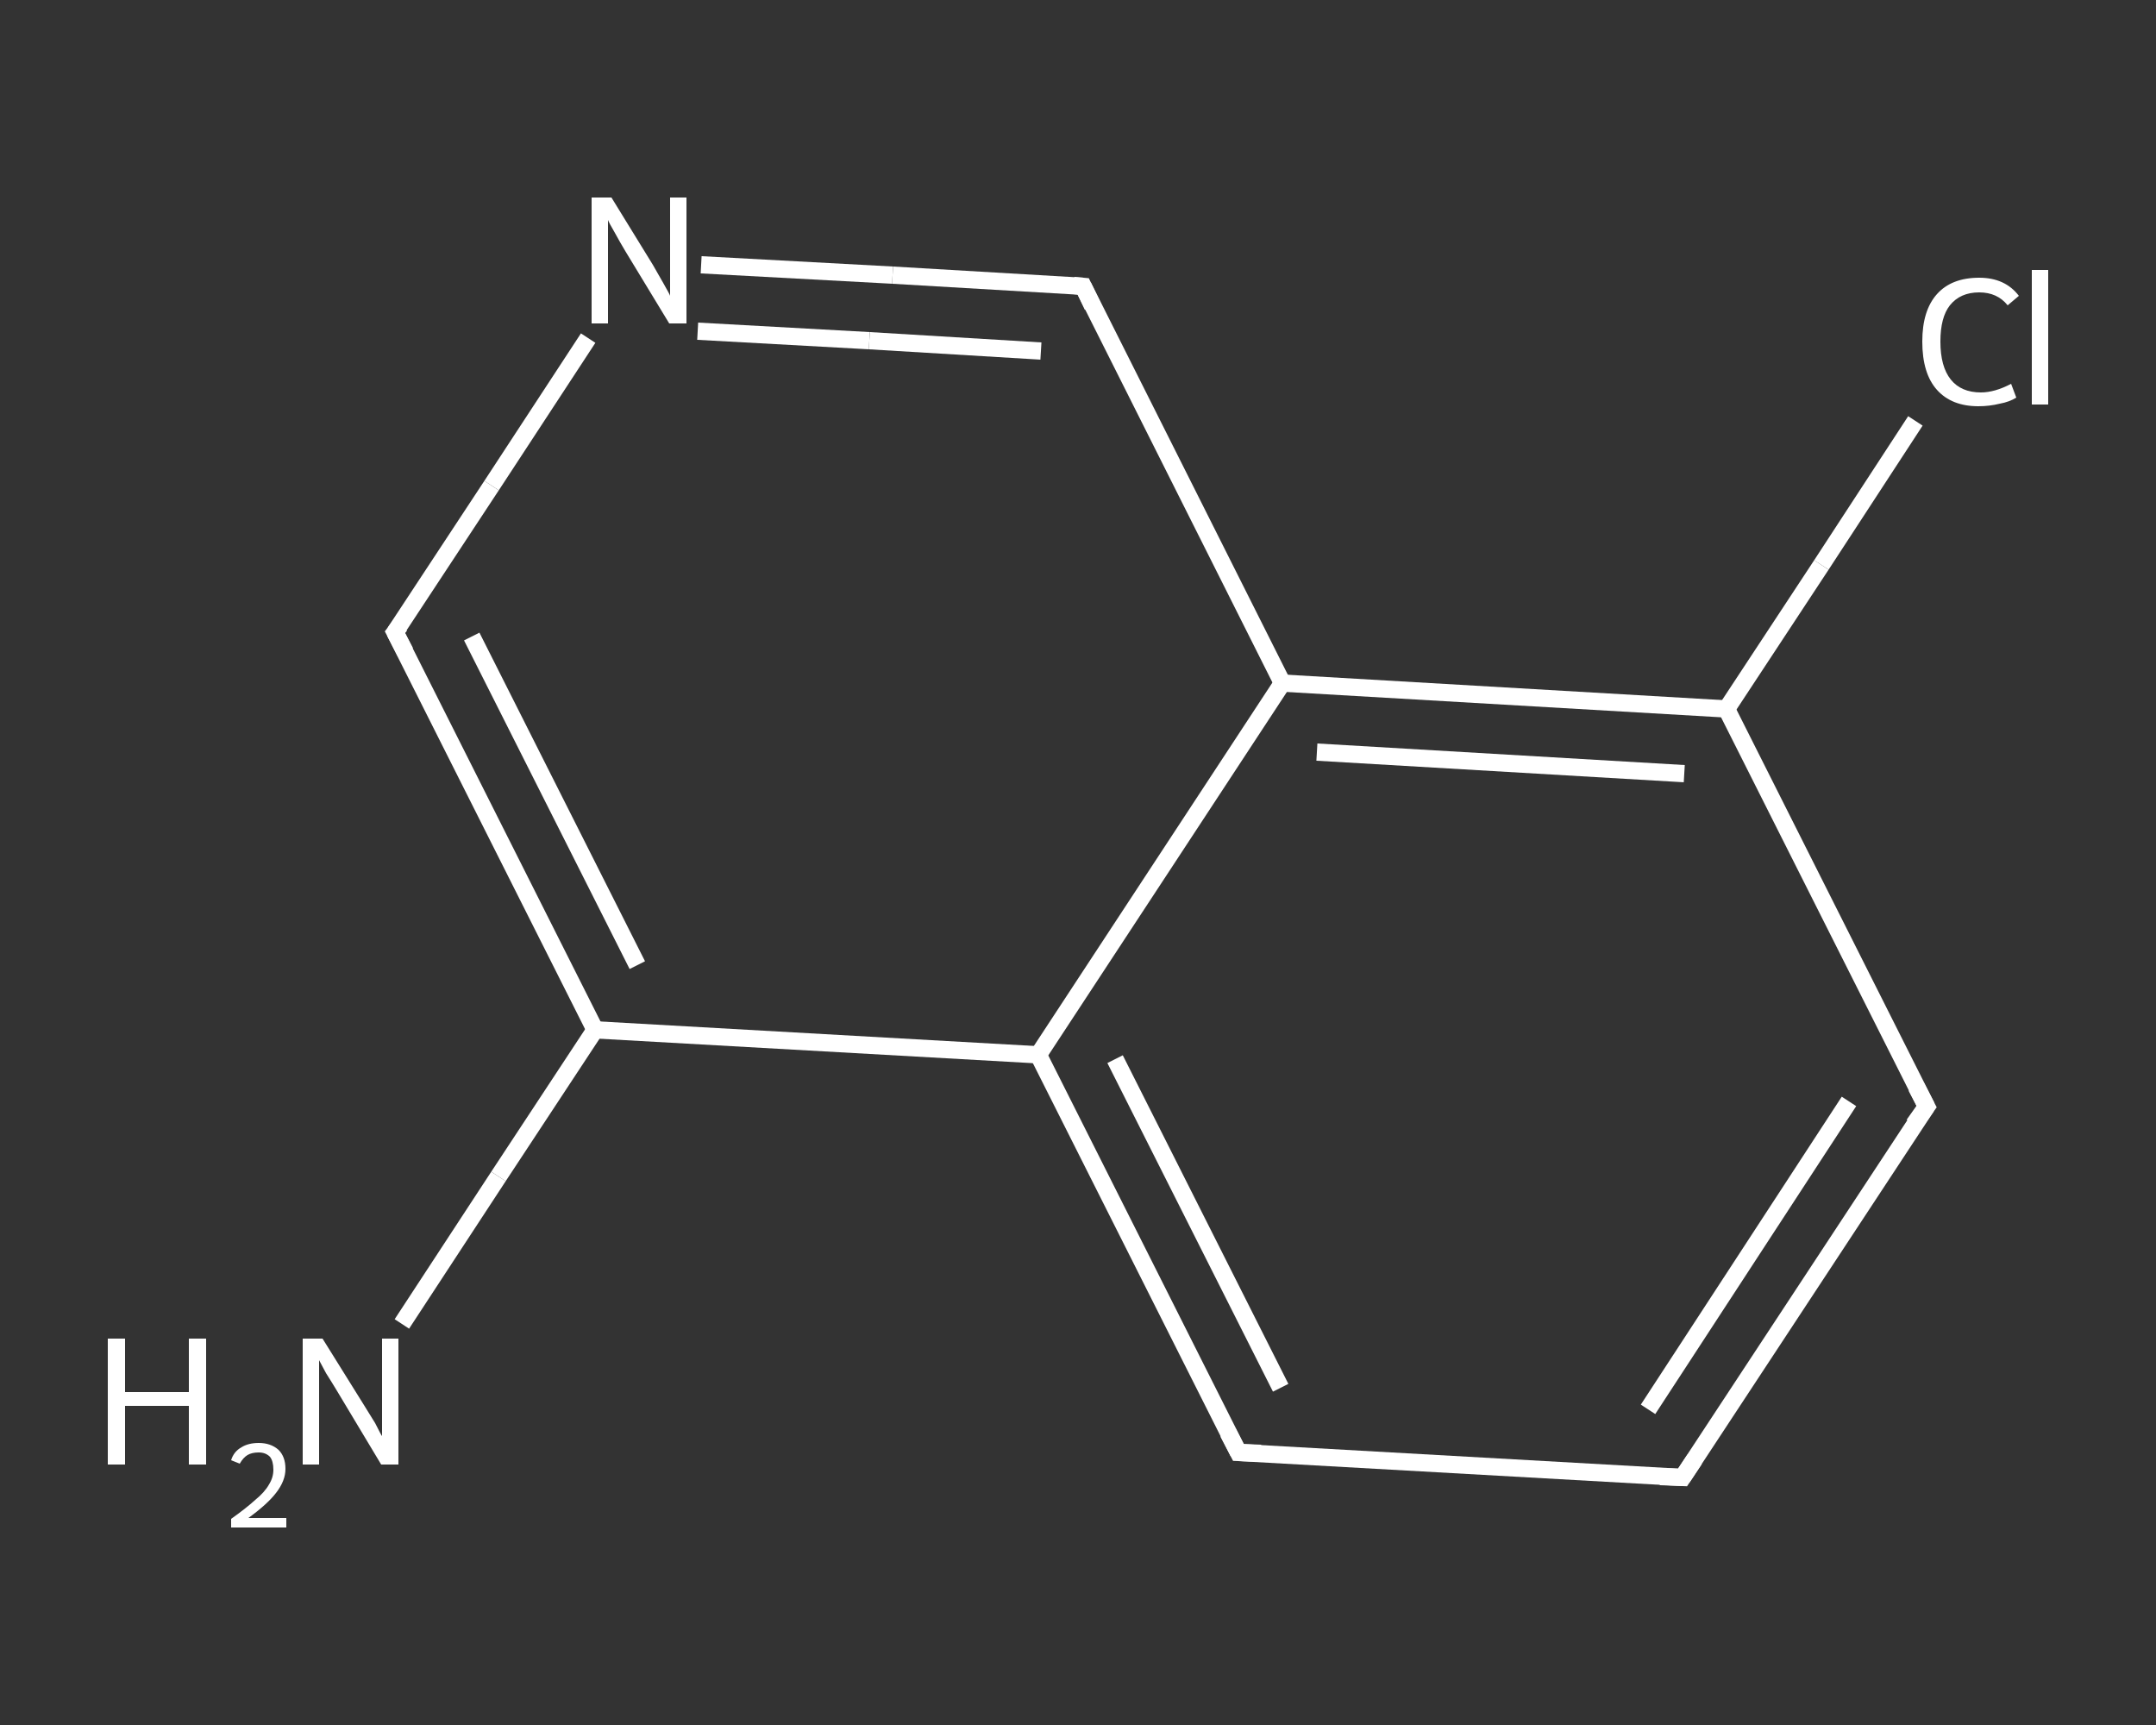 <?xml version='1.0' encoding='iso-8859-1'?>
<svg version='1.1' baseProfile='full'
              xmlns='http://www.w3.org/2000/svg'
                      xmlns:rdkit='http://www.rdkit.org/xml'
                      xmlns:xlink='http://www.w3.org/1999/xlink'
                  xml:space='preserve'
width='250px' height='200px' viewBox='0 0 250 200'>
<rect x="0" y="0" width="250" height="200" fill="#333333" stroke="none"/>
<!-- END OF HEADER -->
<rect style='opacity:1.0;fill:transparent;stroke:none' width='250.0' height='200.0' x='0.0' y='0.0'> </rect>
<path class='bond-0 atom-0 atom-1' d='M 46.6,153.5 L 57.8,136.4' style='fill:none;fill-rule:evenodd;stroke:#FFFFFF;stroke-width:2.0px;stroke-linecap:butt;stroke-linejoin:miter;stroke-opacity:1' />
<path class='bond-0 atom-0 atom-1' d='M 57.8,136.4 L 69.0,119.4' style='fill:none;fill-rule:evenodd;stroke:#FFFFFF;stroke-width:2.0px;stroke-linecap:butt;stroke-linejoin:miter;stroke-opacity:1' />
<path class='bond-1 atom-1 atom-2' d='M 69.0,119.4 L 45.8,73.3' style='fill:none;fill-rule:evenodd;stroke:#FFFFFF;stroke-width:2.0px;stroke-linecap:butt;stroke-linejoin:miter;stroke-opacity:1' />
<path class='bond-1 atom-1 atom-2' d='M 73.9,111.9 L 54.7,73.8' style='fill:none;fill-rule:evenodd;stroke:#FFFFFF;stroke-width:2.0px;stroke-linecap:butt;stroke-linejoin:miter;stroke-opacity:1' />
<path class='bond-2 atom-2 atom-3' d='M 45.8,73.3 L 57.0,56.3' style='fill:none;fill-rule:evenodd;stroke:#FFFFFF;stroke-width:2.0px;stroke-linecap:butt;stroke-linejoin:miter;stroke-opacity:1' />
<path class='bond-2 atom-2 atom-3' d='M 57.0,56.3 L 68.2,39.2' style='fill:none;fill-rule:evenodd;stroke:#FFFFFF;stroke-width:2.0px;stroke-linecap:butt;stroke-linejoin:miter;stroke-opacity:1' />
<path class='bond-3 atom-3 atom-4' d='M 81.3,30.7 L 103.5,31.9' style='fill:none;fill-rule:evenodd;stroke:#FFFFFF;stroke-width:2.0px;stroke-linecap:butt;stroke-linejoin:miter;stroke-opacity:1' />
<path class='bond-3 atom-3 atom-4' d='M 103.5,31.9 L 125.6,33.2' style='fill:none;fill-rule:evenodd;stroke:#FFFFFF;stroke-width:2.0px;stroke-linecap:butt;stroke-linejoin:miter;stroke-opacity:1' />
<path class='bond-3 atom-3 atom-4' d='M 80.9,38.4 L 100.8,39.5' style='fill:none;fill-rule:evenodd;stroke:#FFFFFF;stroke-width:2.0px;stroke-linecap:butt;stroke-linejoin:miter;stroke-opacity:1' />
<path class='bond-3 atom-3 atom-4' d='M 100.8,39.5 L 120.7,40.7' style='fill:none;fill-rule:evenodd;stroke:#FFFFFF;stroke-width:2.0px;stroke-linecap:butt;stroke-linejoin:miter;stroke-opacity:1' />
<path class='bond-4 atom-4 atom-5' d='M 125.6,33.2 L 148.7,79.2' style='fill:none;fill-rule:evenodd;stroke:#FFFFFF;stroke-width:2.0px;stroke-linecap:butt;stroke-linejoin:miter;stroke-opacity:1' />
<path class='bond-5 atom-5 atom-6' d='M 148.7,79.2 L 200.2,82.2' style='fill:none;fill-rule:evenodd;stroke:#FFFFFF;stroke-width:2.0px;stroke-linecap:butt;stroke-linejoin:miter;stroke-opacity:1' />
<path class='bond-5 atom-5 atom-6' d='M 152.7,87.2 L 195.3,89.7' style='fill:none;fill-rule:evenodd;stroke:#FFFFFF;stroke-width:2.0px;stroke-linecap:butt;stroke-linejoin:miter;stroke-opacity:1' />
<path class='bond-6 atom-6 atom-7' d='M 200.2,82.2 L 211.2,65.5' style='fill:none;fill-rule:evenodd;stroke:#FFFFFF;stroke-width:2.0px;stroke-linecap:butt;stroke-linejoin:miter;stroke-opacity:1' />
<path class='bond-6 atom-6 atom-7' d='M 211.2,65.5 L 222.1,48.8' style='fill:none;fill-rule:evenodd;stroke:#FFFFFF;stroke-width:2.0px;stroke-linecap:butt;stroke-linejoin:miter;stroke-opacity:1' />
<path class='bond-7 atom-6 atom-8' d='M 200.2,82.2 L 223.4,128.3' style='fill:none;fill-rule:evenodd;stroke:#FFFFFF;stroke-width:2.0px;stroke-linecap:butt;stroke-linejoin:miter;stroke-opacity:1' />
<path class='bond-8 atom-8 atom-9' d='M 223.4,128.3 L 195.1,171.3' style='fill:none;fill-rule:evenodd;stroke:#FFFFFF;stroke-width:2.0px;stroke-linecap:butt;stroke-linejoin:miter;stroke-opacity:1' />
<path class='bond-8 atom-8 atom-9' d='M 214.4,127.7 L 191.1,163.4' style='fill:none;fill-rule:evenodd;stroke:#FFFFFF;stroke-width:2.0px;stroke-linecap:butt;stroke-linejoin:miter;stroke-opacity:1' />
<path class='bond-9 atom-9 atom-10' d='M 195.1,171.3 L 143.6,168.4' style='fill:none;fill-rule:evenodd;stroke:#FFFFFF;stroke-width:2.0px;stroke-linecap:butt;stroke-linejoin:miter;stroke-opacity:1' />
<path class='bond-10 atom-10 atom-11' d='M 143.6,168.4 L 120.4,122.3' style='fill:none;fill-rule:evenodd;stroke:#FFFFFF;stroke-width:2.0px;stroke-linecap:butt;stroke-linejoin:miter;stroke-opacity:1' />
<path class='bond-10 atom-10 atom-11' d='M 148.5,160.9 L 129.3,122.8' style='fill:none;fill-rule:evenodd;stroke:#FFFFFF;stroke-width:2.0px;stroke-linecap:butt;stroke-linejoin:miter;stroke-opacity:1' />
<path class='bond-11 atom-11 atom-1' d='M 120.4,122.3 L 69.0,119.4' style='fill:none;fill-rule:evenodd;stroke:#FFFFFF;stroke-width:2.0px;stroke-linecap:butt;stroke-linejoin:miter;stroke-opacity:1' />
<path class='bond-12 atom-11 atom-5' d='M 120.4,122.3 L 148.7,79.2' style='fill:none;fill-rule:evenodd;stroke:#FFFFFF;stroke-width:2.0px;stroke-linecap:butt;stroke-linejoin:miter;stroke-opacity:1' />
<path d='M 47.0,75.6 L 45.8,73.3 L 46.4,72.5' style='fill:none;stroke:#FFFFFF;stroke-width:2.0px;stroke-linecap:butt;stroke-linejoin:miter;stroke-opacity:1;' />
<path d='M 124.5,33.1 L 125.6,33.2 L 126.7,35.5' style='fill:none;stroke:#FFFFFF;stroke-width:2.0px;stroke-linecap:butt;stroke-linejoin:miter;stroke-opacity:1;' />
<path d='M 222.2,126.0 L 223.4,128.3 L 221.9,130.4' style='fill:none;stroke:#FFFFFF;stroke-width:2.0px;stroke-linecap:butt;stroke-linejoin:miter;stroke-opacity:1;' />
<path d='M 196.5,169.2 L 195.1,171.3 L 192.5,171.2' style='fill:none;stroke:#FFFFFF;stroke-width:2.0px;stroke-linecap:butt;stroke-linejoin:miter;stroke-opacity:1;' />
<path d='M 146.2,168.5 L 143.6,168.4 L 142.4,166.1' style='fill:none;stroke:#FFFFFF;stroke-width:2.0px;stroke-linecap:butt;stroke-linejoin:miter;stroke-opacity:1;' />
<path class='atom-0' d='M 12.5 155.2
L 14.5 155.2
L 14.5 161.4
L 21.9 161.4
L 21.9 155.2
L 23.9 155.2
L 23.9 169.8
L 21.9 169.8
L 21.9 163.0
L 14.5 163.0
L 14.5 169.8
L 12.5 169.8
L 12.5 155.2
' fill='#FFFFFF'/>
<path class='atom-0' d='M 26.8 169.3
Q 27.1 168.3, 28.0 167.8
Q 28.8 167.3, 30.0 167.3
Q 31.4 167.3, 32.3 168.1
Q 33.1 168.9, 33.1 170.3
Q 33.1 171.7, 32.0 173.1
Q 31.0 174.4, 28.8 176.0
L 33.2 176.0
L 33.2 177.1
L 26.8 177.1
L 26.8 176.1
Q 28.5 174.9, 29.6 173.9
Q 30.7 173.0, 31.2 172.1
Q 31.7 171.3, 31.7 170.4
Q 31.7 169.4, 31.3 168.9
Q 30.8 168.4, 30.0 168.4
Q 29.2 168.4, 28.7 168.7
Q 28.2 169.0, 27.8 169.7
L 26.8 169.3
' fill='#FFFFFF'/>
<path class='atom-0' d='M 37.4 155.2
L 42.2 162.9
Q 42.7 163.7, 43.5 165.0
Q 44.2 166.4, 44.3 166.5
L 44.3 155.2
L 46.2 155.2
L 46.2 169.8
L 44.2 169.8
L 39.1 161.3
Q 38.5 160.3, 37.8 159.2
Q 37.2 158.1, 37.0 157.7
L 37.0 169.8
L 35.1 169.8
L 35.1 155.2
L 37.4 155.2
' fill='#FFFFFF'/>
<path class='atom-3' d='M 70.9 22.9
L 75.7 30.7
Q 76.1 31.4, 76.9 32.8
Q 77.7 34.2, 77.7 34.3
L 77.7 22.9
L 79.6 22.9
L 79.6 37.5
L 77.6 37.5
L 72.5 29.1
Q 71.9 28.1, 71.3 27.0
Q 70.6 25.8, 70.5 25.5
L 70.5 37.5
L 68.6 37.5
L 68.6 22.9
L 70.9 22.9
' fill='#FFFFFF'/>
<path class='atom-7' d='M 222.9 39.6
Q 222.9 36.0, 224.6 34.1
Q 226.3 32.2, 229.5 32.2
Q 232.5 32.2, 234.1 34.3
L 232.8 35.4
Q 231.6 33.9, 229.5 33.9
Q 227.3 33.9, 226.1 35.4
Q 225.0 36.8, 225.0 39.6
Q 225.0 42.5, 226.2 44.0
Q 227.4 45.5, 229.7 45.5
Q 231.3 45.5, 233.2 44.5
L 233.8 46.1
Q 233.0 46.6, 231.9 46.8
Q 230.7 47.1, 229.4 47.1
Q 226.3 47.1, 224.6 45.2
Q 222.9 43.3, 222.9 39.6
' fill='#FFFFFF'/>
<path class='atom-7' d='M 235.6 31.3
L 237.5 31.3
L 237.5 46.9
L 235.6 46.9
L 235.6 31.3
' fill='#FFFFFF'/>
</svg>
